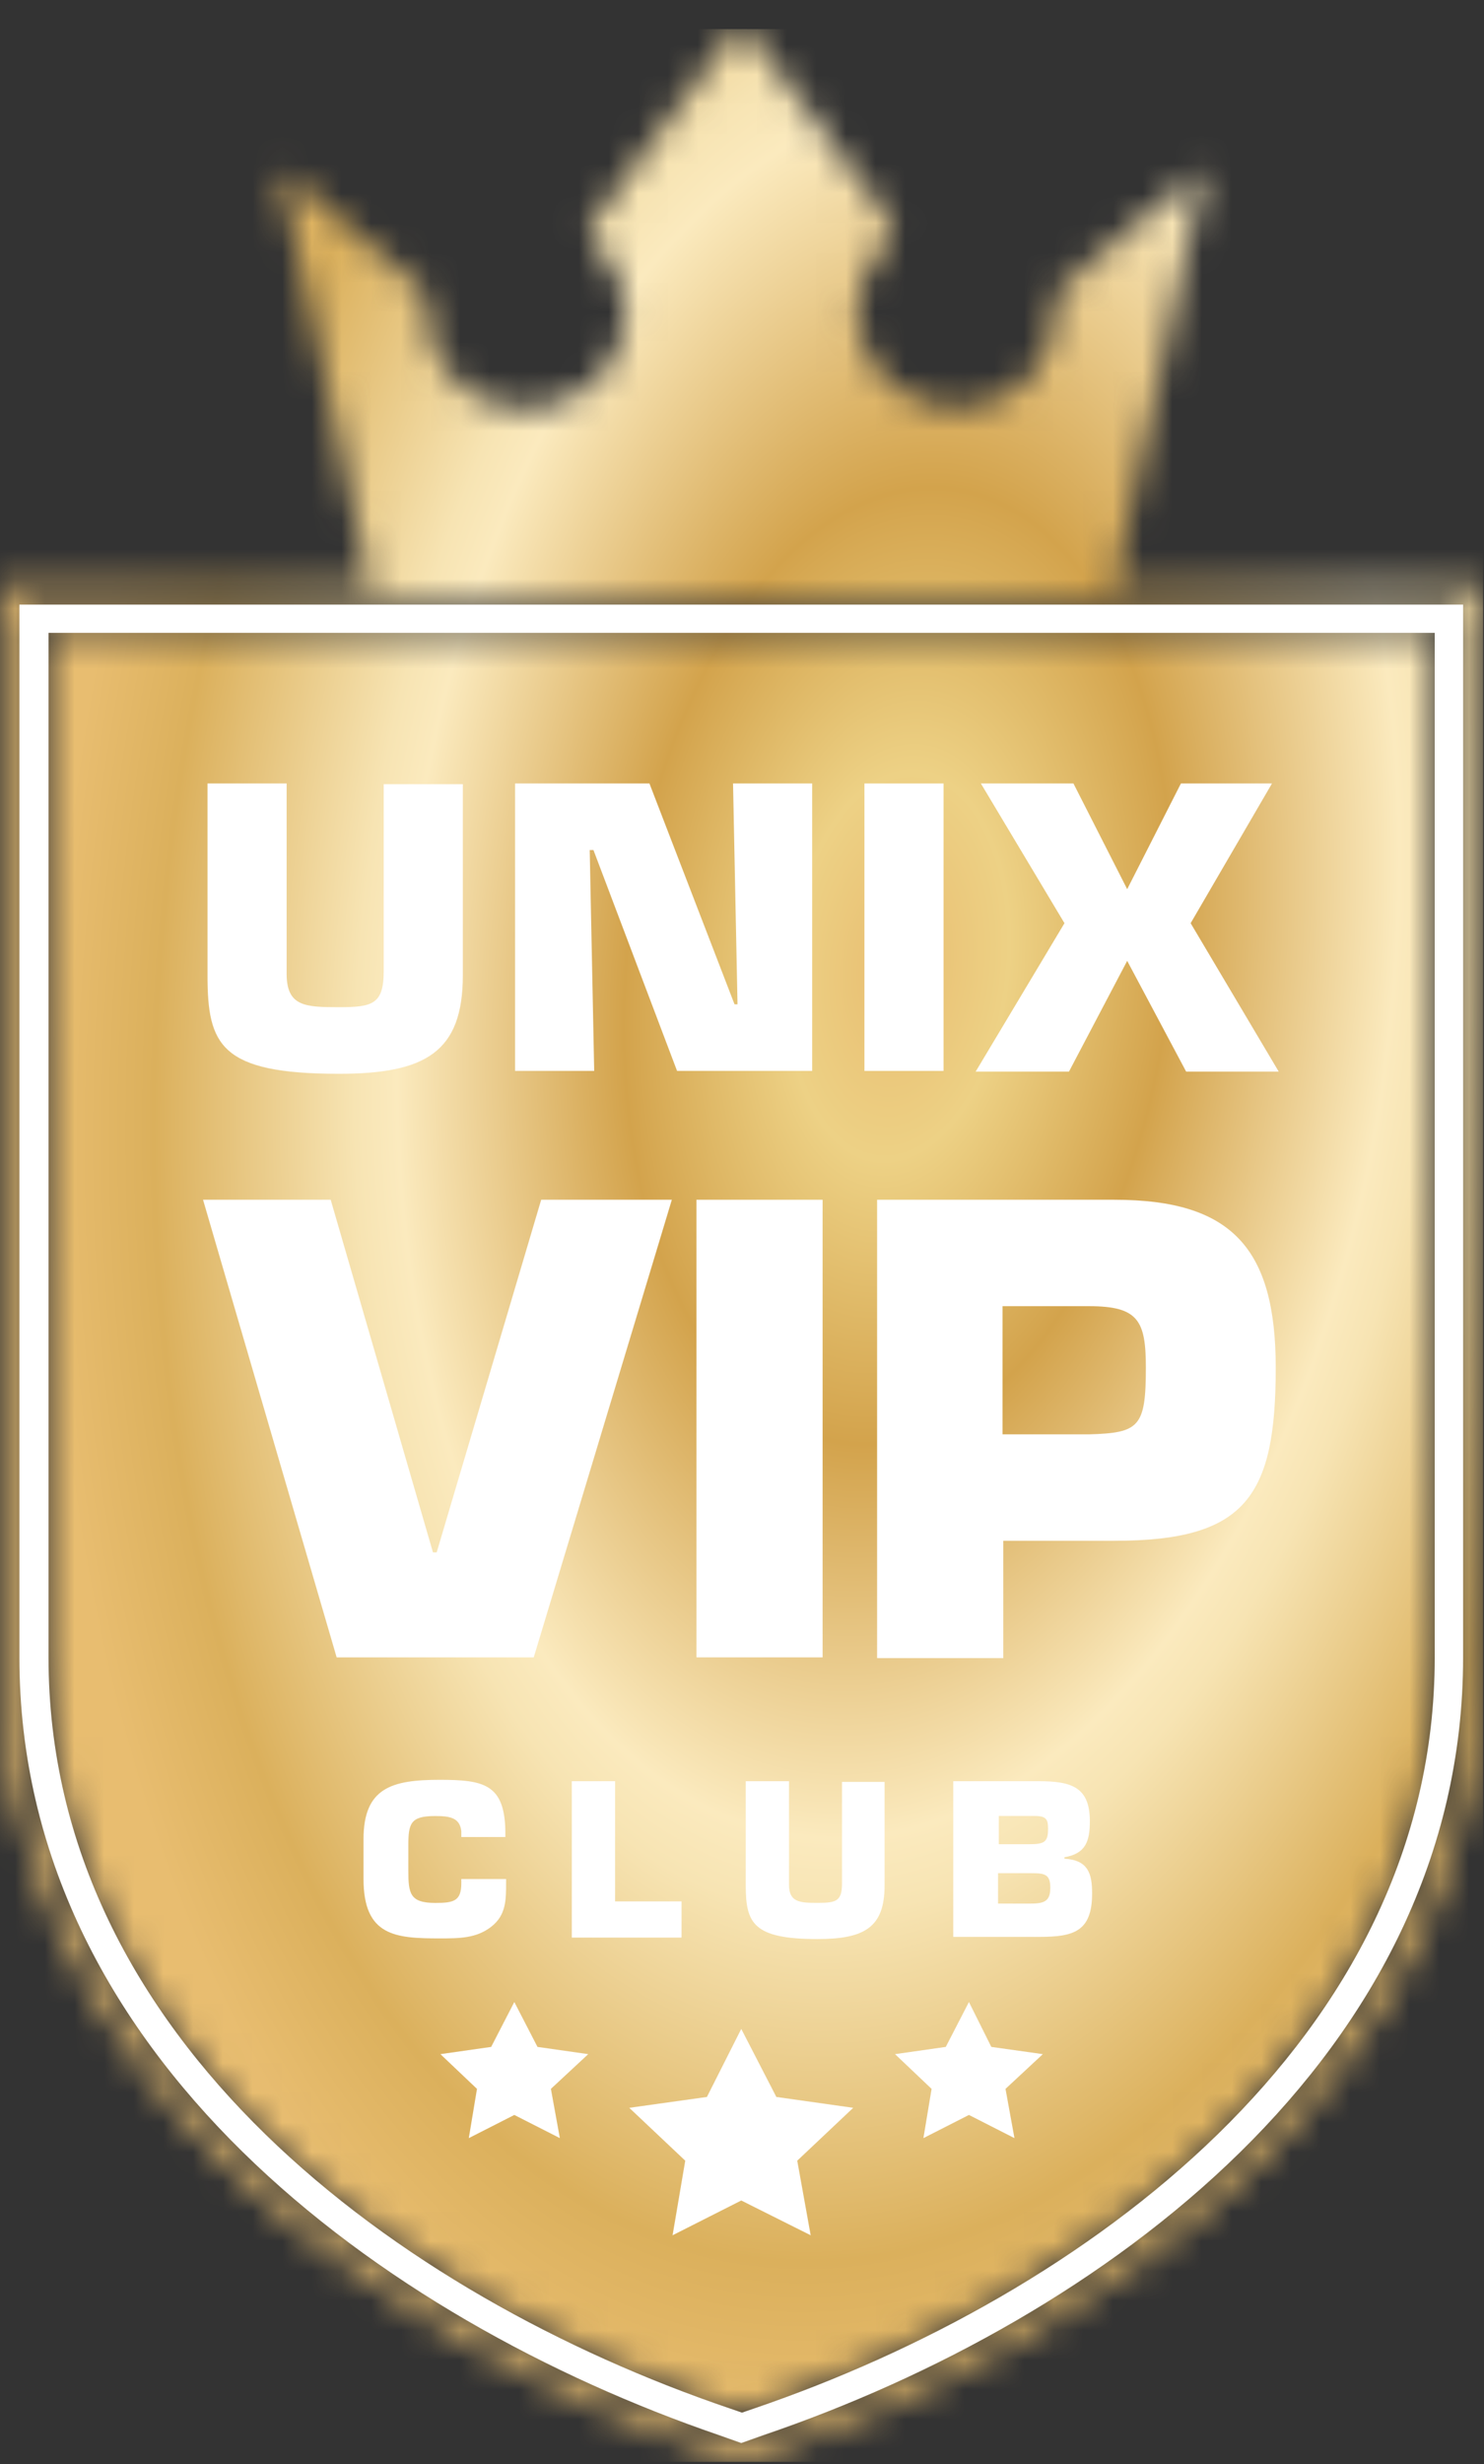 <svg width="50" height="83" viewBox="0 0 50 83" fill="none" xmlns="http://www.w3.org/2000/svg">
  <rect x="0" y="0" width="50" height="83" fill="#333333" stroke="none"/>
  <g clip-path="url(#clip0_16282_273280)">
    <mask id="mask0_16282_273280" style="mask-type:alpha" maskUnits="userSpaceOnUse" x="0" y="0" width="50" height="83">
      <path fill-rule="evenodd" clip-rule="evenodd"
        d="M35.84 9.612C37.902 7.856 40.342 5.807 40.342 5.807L40.543 5.856L37.541 19.734H49.975V55.831C49.975 69.538 37.575 78.66 25.956 82.612L24.975 82.953L23.994 82.612C12.399 78.66 0 69.538 0 55.831V19.734H12.459L9.457 5.856L9.608 5.831C9.608 5.831 12.022 7.88 14.11 9.636C14.386 9.856 14.386 10.148 14.386 10.465C14.386 12.051 15.367 13.27 16.901 13.685C18.184 14.026 19.769 13.416 20.523 12.295C21.378 11.051 21.253 9.465 20.121 8.27C19.794 7.929 19.769 7.734 20.045 7.368C21.579 5.368 23.088 3.343 24.547 1.295C24.723 1.051 24.849 0.953 24.975 0.953C25.101 0.953 25.226 1.051 25.402 1.295C26.886 3.319 28.395 5.343 29.904 7.343C30.181 7.709 30.156 7.904 29.829 8.246C28.722 9.441 28.571 11.026 29.427 12.27C30.181 13.392 31.766 14.002 33.048 13.66C34.583 13.246 35.538 12.026 35.563 10.441C35.563 10.124 35.563 9.831 35.84 9.612ZM0.654 20.368V55.831C0.654 69.197 12.827 78.124 24.22 82.002L24.975 82.27L25.729 82.002C37.123 78.124 49.296 69.197 49.296 55.831V20.368H0.654ZM1.635 21.319V55.831C1.635 68.709 13.481 77.343 24.547 81.124L24.975 81.27L25.402 81.124C36.494 77.343 48.315 68.709 48.315 55.831V21.319H1.635Z"
        fill="black" />
    </mask>
    <g mask="url(#mask0_16282_273280)">
      <path d="M0 0.977H50.05V82.928H0V0.977Z" fill="url(#paint0_angular_16282_273280)" />
    </g>
    <path
      d="M0.654 20.367V55.831C0.654 69.197 12.827 78.123 24.22 82.026L24.975 82.294L25.729 82.026C37.123 78.148 49.296 69.221 49.296 55.831V20.367H0.654ZM48.34 55.831C48.34 68.709 36.494 77.343 25.428 81.123L25 81.27L24.572 81.123C13.456 77.343 1.635 68.709 1.635 55.831V21.318H48.34V55.831Z"
      fill="white" />
    <path
      d="M18.234 40.414H22.636L17.983 55.829H11.343L6.841 40.414H11.142L14.588 52.292H14.713L18.234 40.414Z"
      fill="white" />
    <path d="M27.716 55.829H23.466V40.414H27.716V55.829Z" fill="white" />
    <path
      d="M29.552 55.829V40.414H37.55C41.499 40.414 42.983 42.048 42.983 46.073C42.983 50.414 41.977 51.902 37.55 51.902H33.803V55.853H29.552V55.829ZM36.695 48.316C38.38 48.268 38.607 48.073 38.607 46.073C38.607 44.487 38.355 43.999 36.695 43.999H33.778V48.316H36.695Z"
      fill="white" />
    <path
      d="M15.594 26.391V32.854C15.594 35.439 14.336 36.171 11.418 36.171C7.42 36.171 6.992 35.196 6.992 32.854V26.391H9.658V32.805C9.658 33.903 10.287 33.927 11.418 33.927C12.55 33.927 12.928 33.83 12.928 32.708V26.415H15.594V26.391Z"
      fill="white" />
    <path
      d="M20.02 36.074H17.354V26.391H21.881L24.748 33.83H24.849L24.698 26.391H27.364V36.074H22.812L19.995 28.634H19.869L20.02 36.074Z"
      fill="white" />
    <path d="M31.791 36.074H29.125V26.391H31.791V36.074Z" fill="white" />
    <path
      d="M40.116 31.098L43.084 36.098H39.965L37.978 32.366L36.016 36.098H32.872L35.865 31.098L33.048 26.391H36.167L37.978 29.952L39.789 26.391H42.857L40.116 31.098Z"
      fill="white" />
    <path
      d="M17.052 63.27V63.416C17.052 64.002 17.052 64.514 16.549 64.904C16.046 65.295 15.468 65.295 14.814 65.295C13.33 65.295 12.248 65.221 12.248 63.295V61.953C12.248 60.221 13.204 59.953 14.814 59.953C16.298 59.953 17.002 60.099 17.027 61.685V61.88H15.543V61.685C15.493 61.221 15.141 61.173 14.663 61.173C13.833 61.173 13.758 61.416 13.758 62.173V63.002C13.758 63.782 13.808 64.1 14.663 64.1C15.267 64.1 15.543 64.051 15.543 63.441V63.295H17.052V63.27Z"
      fill="white" />
    <path d="M20.699 64.049H22.963V65.268H19.266V60H20.724V64.049H20.699Z" fill="white" />
    <path
      d="M29.804 60V63.512C29.804 64.927 29.125 65.317 27.54 65.317C25.377 65.317 25.126 64.781 25.126 63.512V60H26.584V63.488C26.584 64.073 26.937 64.098 27.54 64.098C28.169 64.098 28.37 64.049 28.37 63.439V60.024H29.804V60Z"
      fill="white" />
    <path
      d="M32.168 60H35.01C36.092 60 36.72 60.195 36.72 61.342C36.72 62 36.595 62.439 35.865 62.561V62.61C36.67 62.658 36.796 63.122 36.796 63.781C36.796 65.073 36.167 65.244 35.01 65.244H32.118V60H32.168ZM33.627 62.122H34.683C35.186 62.122 35.312 62.049 35.312 61.61C35.312 61.293 35.262 61.171 34.859 61.171H33.652V62.122H33.627ZM33.627 64.122H34.733C35.211 64.122 35.387 64.024 35.387 63.585C35.387 63.146 35.211 63.098 34.759 63.098H33.627V64.122Z"
      fill="white" />
    <path
      d="M24.975 68.344L26.157 70.636L28.747 71.002L26.861 72.783L27.314 75.295L24.975 74.124L22.661 75.295L23.088 72.783L21.202 71.002L23.818 70.636L24.975 68.344Z"
      fill="white" />
    <path
      d="M17.329 67.438L18.109 68.95L19.819 69.194L18.561 70.364L18.863 72.023L17.329 71.242L15.795 72.023L16.071 70.364L14.839 69.194L16.549 68.95L17.329 67.438Z"
      fill="white" />
    <path
      d="M32.646 67.438L31.866 68.95L30.156 69.194L31.388 70.364L31.112 72.023L32.646 71.242L34.18 72.023L33.878 70.364L35.136 69.194L33.4 68.95L32.646 67.438Z"
      fill="white" />
  </g>
  <defs>
    <radialGradient id="paint0_angular_16282_273280" cx="0" cy="0" r="1" gradientUnits="userSpaceOnUse"
      gradientTransform="translate(30.181 32.318) rotate(95.817) scale(50.872 28.06)">
      <stop stop-color="#E8BD70" />
      <stop offset="0.131" stop-color="#EDD185" />
      <stop offset="0.323" stop-color="#D3A34C" />
      <stop offset="0.589" stop-color="#FBEABE" />
      <stop offset="0.639" stop-color="#F7E4B3" />
      <stop offset="0.875" stop-color="#DBB05C" />
      <stop offset="1" stop-color="#E8BD70" />
    </radialGradient>
    <clipPath id="clip0_16282_273280">
      <rect width="49.975" height="81.976" fill="white" transform="translate(0 0.977)" />
    </clipPath>
  </defs>
</svg>